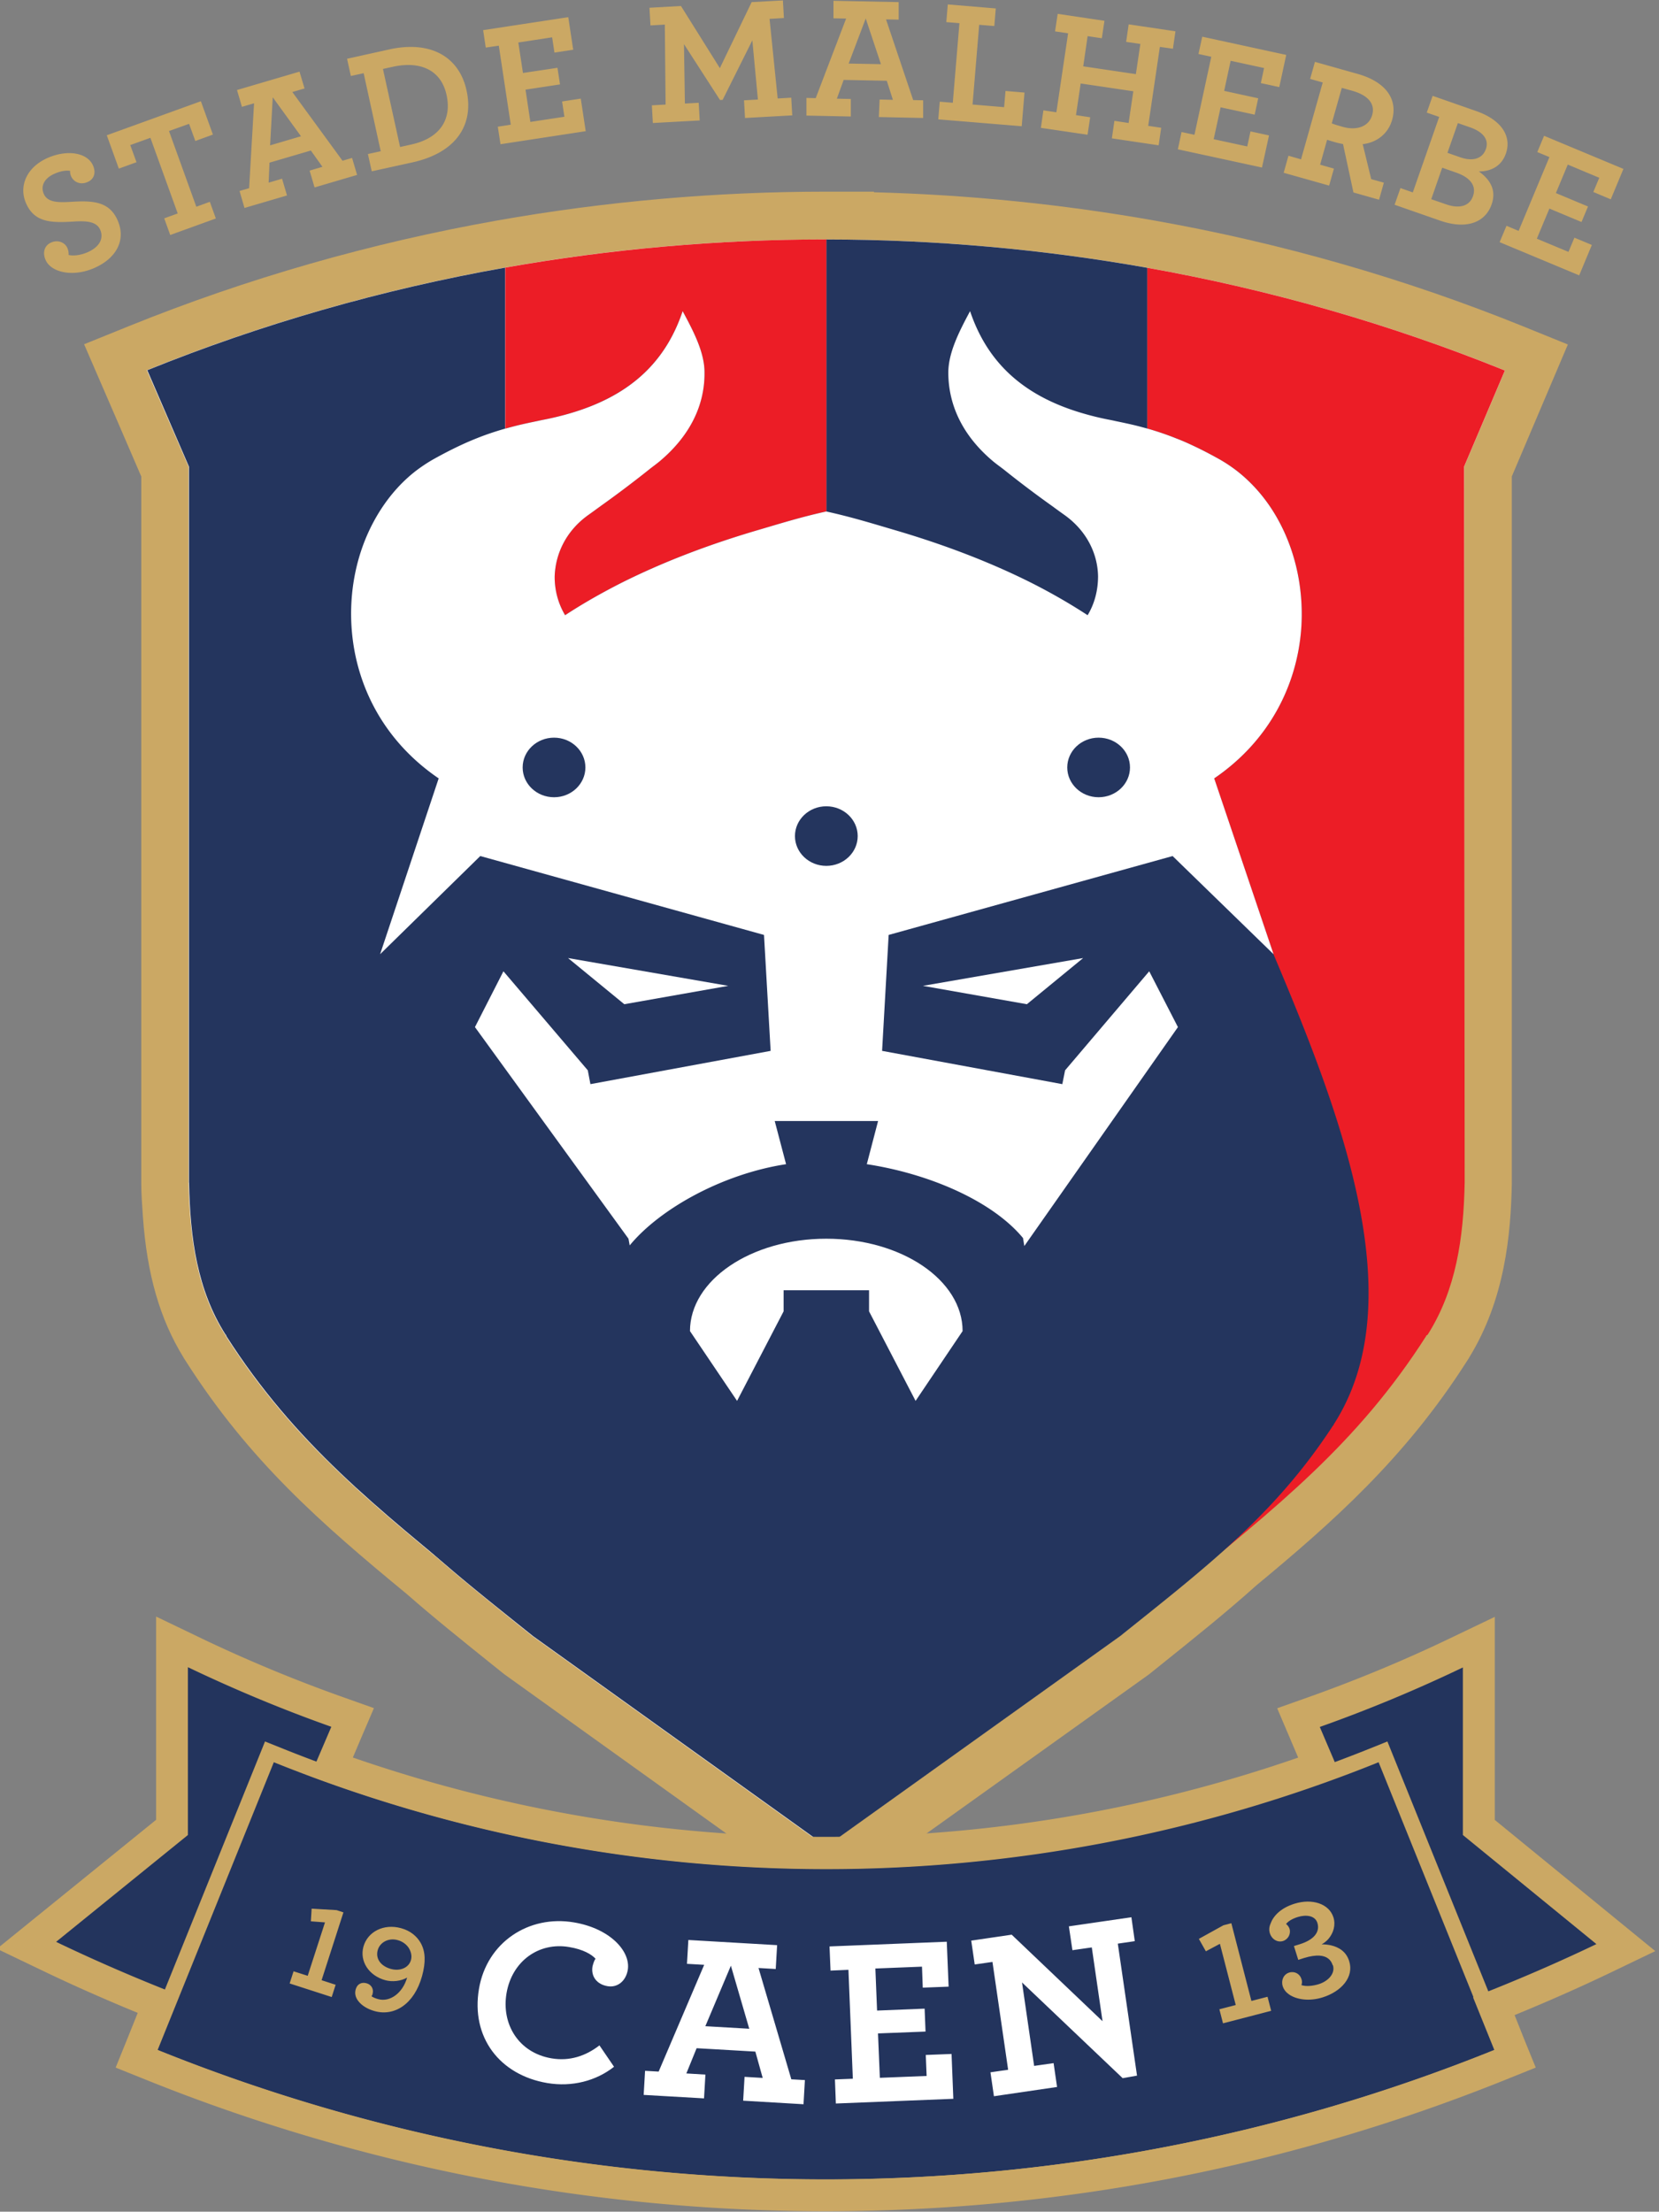 <svg xmlns="http://www.w3.org/2000/svg" xml:space="preserve" viewBox="1 1.41 748 997.09"><rect x="1" y="1.41" width="748" height="997.09" fill="#808080" stroke="none"/><path d="m236.234 747.628-4.874-3.934c-13.612-10.897-26.493-21.201-38.539-31.785-38.329-31.575-69.835-59.148-97.442-102.42l-.557-.906v-.034c-9.992-15.91-15.457-34.744-17.233-59.288a321 321 0 0 1-.661-14.412V213.904l-22.316-51.558 10.236-4.143c52.394-21.167 107.434-36.972 163.622-46.929 48.147-8.529 97.478-12.846 146.634-12.846h10.792v.07c45.64.627 91.281 4.943 135.912 12.88 56.119 9.957 111.09 25.763 163.449 46.964l10.165 4.108-21.863 51.454V534.85c-.417 21.584-2.89 49.435-18.137 73.7v.034l-.557.906c-27.155 42.541-59.392 70.914-92.813 98.591-13.299 11.941-27.677 23.464-42.89 35.649l-4.839 3.899-139.219 99.566-138.835-99.566z" style="fill:#fff;fill-opacity:1;fill-rule:nonzero;stroke:none"/><path d="M3819.017-410.93c-49.566 0-99.304 4.368-147.864 12.964-56.67 10.052-112.198 25.961-165.055 47.312l-20.381 8.25 8.734 20.172 8.042 18.578 8.908 20.658V34.533c0 4.714.346 9.567.728 14.87 1.836 25.857 7.625 45.96 18.231 63.152l.035.104 1.11 1.733c28.283 44.331 60.275 72.407 99.095 104.364 12.131 10.641 24.99 20.935 38.577 31.854l4.68 3.743.45.347.45.346 131.747 94.486 12.513 8.942 12.478-8.907 132.127-94.486.485-.347.451-.381 4.575-3.674c15.217-12.2 29.6-23.743 43.015-35.77 33.898-28.076 66.618-56.913 94.45-100.517l1.11-1.733.035-.104c16.082-26.169 18.682-55.388 19.133-78.022v-317.598l16.637-39.167 8.526-20.069-20.242-8.214c-52.823-21.351-108.28-37.295-164.882-47.347-41.524-7.383-83.983-11.68-126.478-12.79v-.277h-21.455zm0 21.456c49.183.035 97.57 4.437 144.189 12.72 55.908 9.948 109.667 25.546 160.584 46.134l-18.335 43.188V34.083c-.52 24.92-3.882 48.074-16.568 68.108l-.347.347c0 .104 0 .173-.347.312-25.649 40.172-55.11 66.618-90.36 95.803-14.35 12.894-29.878 25.233-47 38.959l-132.128 94.486-131.747-94.486c-15.39-12.374-29.565-23.604-42.771-35.181-37.26-30.71-68.178-57.676-94.902-99.581v-.312l-.347-.347c-10.294-16.256-14.245-34.626-15.666-54.313-.347-4.54-.555-9.116-.624-13.795v-321.515l-10.71-24.748-8.042-18.578c50.986-20.589 104.78-36.152 160.758-46.065 46.619-8.284 94.936-12.651 144.12-12.651" style="fill:#cba864;fill-opacity:1;fill-rule:nonzero;stroke:none" transform="matrix(1.004 0 0 1.004 -3460.741 500.386)"/><path d="M3819.017-389.46v721.225l144.154-105.508V-376.74c-46.653-8.284-94.97-12.686-144.154-12.72M3532.856 34.086c.485 24.921 3.64 48.075 16.325 68.109l.347.347v.311c30.987 48.526 67.52 77.017 113.064 114.486l12.235 8.942v-603.1c-55.943 9.913-109.771 25.475-160.723 46.064l18.717 43.326V34.086z" style="fill:#24355e;fill-opacity:1;fill-rule:nonzero;stroke:none" transform="matrix(1.004 0 0 1.004 -3460.741 500.386)"/><path d="m4105.42-287.422 18.335-43.187c-50.916-20.589-104.675-36.186-160.584-46.134v603.031l12.236-8.977c45.579-37.434 82.111-65.925 113.064-114.45 0-.14 0-.209.346-.313l.347-.346c12.651-20.034 16.048-43.188 16.533-68.109M3674.862-376.83v603.1l144.19 105.474v-721.225c-49.22 0-97.571 4.402-144.19 12.651" style="fill:#ec1d26;fill-opacity:1;fill-rule:nonzero;stroke:none" transform="matrix(1.004 0 0 1.004 -3460.741 500.386)"/><path d="M3618.642-68.514c-30.64 72.442-62.702 156.425-26.967 211.605 26.1 39.964 57.122 63.673 95.56 94.52l131.782 94.487 132.058-94.486c38.439-30.848 69.252-54.314 95.352-94.243 0-.104 0-.174.347-.243v-.312c35.735-55.18 3.708-138.886-26.932-211.328l-26.654-78.923c24.886-16.984 37.052-41.905 39.028-66.618 1.386-17.33-2.184-34.557-9.948-48.907-4.714-8.7-10.918-16.325-18.474-22.287a66 66 0 0 0-8.007-5.372c-4.852-2.738-9.289-4.991-13.517-6.932a127 127 0 0 0-6.205-2.634 118 118 0 0 0-11.923-4.056 116 116 0 0 0-5.962-1.594c-2.98-.763-6.065-1.421-9.254-2.08-1.04-.208-2.08-.45-3.19-.658a136 136 0 0 1-11.506-2.808c-25.65-7.487-42.564-21.871-50.605-45.891-5.061 9.358-9.74 18.613-9.844 27.52 0 14.801 6.62 28.561 20.172 39.895 1.699 1.422 3.501 2.739 5.234 4.09 6.932 5.546 14.073 10.884 21.282 16.048 1.837 1.318 3.605 2.635 5.442 3.917 10.017 7.14 14.939 17.4 15.147 27.556 0 6.1-1.456 12.166-4.68 17.503-7.972-5.233-16.533-10.12-25.614-14.696-18.128-9.081-38.3-16.81-60.033-23.223-10.883-3.223-20.103-6.1-31.714-8.665-11.612 2.565-20.728 5.442-31.611 8.665-21.767 6.413-41.94 14.142-60.068 23.223-9.046 4.575-17.607 9.463-25.614 14.696a33.03 33.03 0 0 1-4.68-17.503c.347-10.156 5.13-20.416 15.182-27.556 1.803-1.282 3.605-2.6 5.407-3.917a481 481 0 0 0 21.282-16.048c1.733-1.351 3.57-2.668 5.234-4.09 13.552-11.334 20.311-25.094 20.173-39.894 0-8.908-4.749-18.163-9.81-27.521-8.075 24.02-24.99 38.404-50.64 45.891a130 130 0 0 1-11.507 2.808c-1.109.208-2.114.45-3.188.658-3.155.659-6.274 1.317-9.255 2.08a116 116 0 0 0-5.962 1.594 118 118 0 0 0-11.888 4.056 115 115 0 0 0-6.24 2.634c-4.228 1.94-8.664 4.194-13.517 6.932a63 63 0 0 0-7.972 5.372c-7.556 5.962-13.795 13.587-18.509 22.287-7.764 14.35-11.334 31.577-9.948 48.907 1.976 24.713 14.142 49.634 39.029 66.618z" style="fill:#24355e;fill-opacity:1;fill-rule:nonzero;stroke:none" transform="matrix(1.004 0 0 1.004 -3460.741 500.386)"/><path d="M3819.017 59.233c33.794 0 61.21 18.578 61.21 41.489l-21.108 31.333-20.9-40.206v-9.463h-38.37v9.463l-20.9 40.206-21.144-31.333c0-22.911 27.417-41.49 61.212-41.49M3774.997-54.31l-46.688 8.25-25.268-20.728zM3862.412-54.31l46.688 8.25 25.268-20.728z" style="fill:#fff;fill-opacity:1;fill-rule:nonzero;stroke:none" transform="matrix(1.004 0 0 1.004 -3460.741 500.386)"/><path d="M4032.25-214.048c1.352-17.33-2.218-34.557-9.982-48.907-4.679-8.7-10.953-16.325-18.474-22.287a68 68 0 0 0-7.972-5.372c-4.887-2.738-9.29-4.991-13.553-6.932a96 96 0 0 0-6.238-2.635c-4.056-1.629-7.972-2.946-11.854-4.09a299 299 0 0 0-5.962-1.594c-2.981-.728-6.1-1.386-9.29-2.045a72 72 0 0 0-3.153-.659 127 127 0 0 1-11.508-2.807c-25.684-7.487-42.598-21.871-50.674-45.891-5.026 9.358-9.705 18.613-9.775 27.486 0 14.835 6.586 28.595 20.104 39.93 1.698 1.42 3.57 2.703 5.303 4.09a481 481 0 0 0 21.282 16.047 307 307 0 0 0 5.407 3.917c10.017 7.106 14.973 17.4 15.147 27.556 0 6.1-1.456 12.166-4.68 17.503-8.006-5.233-16.498-10.12-25.58-14.696-18.162-9.081-38.3-16.81-60.101-23.257-10.85-3.19-20.07-6.066-31.68-8.631-11.612 2.565-20.728 5.442-31.611 8.63-21.767 6.448-41.905 14.177-60.068 23.258-9.046 4.575-17.642 9.463-25.614 14.696-3.189-5.337-4.749-11.403-4.68-17.503.347-10.156 5.165-20.45 15.182-27.556 1.803-1.282 3.605-2.6 5.407-3.917a504 504 0 0 0 21.317-16.048c1.698-1.386 3.535-2.668 5.234-4.09 13.517-11.334 20.31-25.094 20.138-39.929 0-8.873-4.749-18.128-9.81-27.486-8.04 24.02-24.955 38.404-50.604 45.891a134 134 0 0 1-11.543 2.807c-1.074.208-2.08.416-3.154.66-3.223.658-6.273 1.316-9.254 2.044-2.01.52-3.986 1.04-5.997 1.594-3.916 1.144-7.868 2.461-11.923 4.09-2.01.798-4.055 1.664-6.17 2.635-4.228 1.94-8.665 4.194-13.552 6.932a72 72 0 0 0-8.007 5.372c-7.556 5.962-13.725 13.587-18.44 22.287-7.798 14.35-11.333 31.576-9.947 48.907 1.976 24.713 14.107 49.6 39.028 66.584l-26.307 78.957 44.99-44.089 127.413 35.424 2.98 52.06-80.932 14.94-1.179-6.205-37.884-44.47-12.79 25.06 68.94 95.006.555 3.015c13.657-16.568 41.87-32.13 70.223-36.463l-5.095-19.375h46.411l-5.06 19.375c28.283 4.333 56.462 16.603 70.153 33.17l.59 3.57 68.975-98.298-12.894-25.06-37.78 44.47-1.248 6.205-80.934-14.94 2.947-52.06 127.517-35.424 45.337 44.09-26.655-78.958c24.887-16.984 37.018-41.87 39.029-66.584" style="fill:#fff;fill-opacity:1;fill-rule:nonzero;stroke:none" transform="matrix(1.004 0 0 1.004 -3460.741 500.386)"/><path d="M3682.66-152.376c0-7.383 6.309-13.379 14.107-13.379 7.764 0 14.073 5.996 14.073 13.38 0 7.382-6.309 13.378-14.073 13.378-7.798 0-14.107-5.996-14.107-13.379m122.284 30.814c0-7.383 6.308-13.38 14.073-13.38 7.798 0 14.107 5.997 14.107 13.38 0 7.382-6.309 13.379-14.107 13.379-7.765 0-14.073-5.997-14.073-13.38m122.284-30.813c0-7.383 6.308-13.379 14.072-13.379 7.799 0 14.107 5.996 14.107 13.38 0 7.382-6.308 13.378-14.107 13.378-7.764 0-14.072-5.996-14.072-13.379" style="fill:#24355e;fill-opacity:1;fill-rule:nonzero;stroke:none" transform="matrix(1.004 0 0 1.004 -3460.741 500.386)"/><path d="M3818.74 488.79c-104.504 0-206.407-19.723-302.903-58.647l-6.655-2.669 9.913-24.54c-16.984-6.828-33.482-14.038-49.045-21.524l-10.19-4.888 65.336-52.927V240.27l10.26 4.922a646 646 0 0 0 63.637 26.481l7.175 2.53-9.463 22.183C3668.068 322.001 3742.693 335 3818.74 335c76.012 0 150.602-12.964 221.76-38.543l-9.462-22.183 7.175-2.565c21.594-7.626 42.98-16.534 63.603-26.412l10.26-4.922v83.221l65.994 53.933-10.155 4.887c-15.598 7.487-32.097 14.696-49.15 21.49l9.532 23.569-6.62 2.669c-96.496 38.924-198.434 58.646-302.937 58.646" style="fill:#23345d;fill-opacity:1;fill-rule:nonzero;stroke:none" transform="matrix(1.004 0 0 1.004 -3460.741 500.386)"/><path d="M3818.982 485.216c-104.052 0-205.505-19.653-301.585-58.404l-3.327-1.317 54.868-135.836 3.327 1.317c78.577 31.715 161.59 47.763 246.682 47.763h.035c85.127 0 168.14-16.048 246.717-47.763l3.327-1.317 54.869 135.836-3.328 1.317c-96.08 38.75-197.533 58.404-301.585 58.404" style="fill:#23345d;fill-opacity:1;fill-rule:nonzero;stroke:none" transform="matrix(1.004 0 0 1.004 -3460.741 500.386)"/><path d="M3518.056 228.905v91.262l-53.898 43.673-17.573 14.246 20.38 9.774c13.691 6.586 28.041 12.929 42.841 18.994l-4.54 11.3-5.373 13.275 13.275 5.338c48.456 19.548 99.096 34.487 150.533 44.4 50.917 9.81 103.116 14.766 155.073 14.766 51.922 0 104.121-4.957 155.073-14.766 51.402-9.913 102.042-24.852 150.498-44.4l13.275-5.338-5.407-13.275-4.09-10.295c14.765-6.065 29.184-12.408 42.91-18.994l20.277-9.74-17.435-14.245-54.66-44.678v-91.158l-20.485 9.809c-20.38 9.774-41.558 18.543-62.875 26.134l-14.35 5.095 5.962 14.003 3.466 8.145c-68.247 23.64-139.544 35.597-212.16 35.597-72.718 0-144.05-11.992-212.367-35.631l3.466-8.18 5.997-14.003-14.35-5.095a657 657 0 0 1-62.979-26.17zm14.28 22.738c21.108 10.086 42.563 19.028 64.4 26.758l-9.463 22.113c74.556 27.764 152.994 41.628 231.5 41.628 78.404 0 156.807-13.864 231.293-41.558l-9.427-22.114a654 654 0 0 0 64.261-26.724v75.25l59.963 48.975c-18.231 8.735-36.74 16.672-55.388 23.916l9.532 23.604c-96.115 38.751-198.191 58.162-300.233 58.162-102.146 0-204.153-19.41-300.268-58.162l9.948-24.574c-18.648-7.279-37.122-15.216-55.32-23.95l59.202-47.972z" style="fill:#cba864;fill-opacity:1;fill-rule:nonzero;stroke:none" transform="matrix(1.004 0 0 1.004 -3460.741 500.386)"/><path d="m4071.002 284.99-6.62 2.669c-78.161 31.541-160.724 47.52-245.4 47.52-84.642 0-167.205-15.979-245.365-47.52l-6.655-2.67-2.669 6.621-52.165 129.216-2.703 6.655 6.655 2.669c48.005 19.375 98.194 34.176 149.18 43.985 50.502 9.74 102.216 14.661 153.722 14.661s103.22-4.922 153.721-14.661a808 808 0 0 0 149.216-43.985l6.62-2.669-2.67-6.655-52.199-129.216zm-3.952 9.324 52.165 129.18c-96.08 38.752-198.157 58.127-300.233 58.127-102.077 0-204.153-19.375-300.233-58.126l52.164-129.181c79.409 31.992 163.739 48.005 248.069 48.005s168.695-16.013 248.068-48.005M3468.386-380.344c-1.455-3.397-.38-6.517 2.565-7.764 3.19-1.387 6.24.138 7.244 2.46.486 1.144.624 2.115.555 3.155 2.288.485 5.303.138 8.423-1.179 5.199-2.253 7.521-5.996 5.788-10.12-1.698-3.883-6.482-4.056-11.958-3.71-10.19.624-17.643.451-21.42-8.353-3.259-7.59.346-16.186 9.982-20.311 8.908-3.813 17.712-2.184 20.173 3.535 1.455 3.397.346 6.24-2.565 7.418-3.328 1.42-6.24-.208-7.28-2.6-.484-1.144-.484-1.768-.45-2.46-1.629-.243-3.951-.035-6.897 1.247-4.714 2.01-6.447 5.58-4.957 9.047 1.664 3.916 6.412 3.95 11.924 3.639 9.843-.624 17.538-.416 21.316 8.423 3.882 9.011-.936 17.157-10.71 21.35-9.393 4.056-19.272 2.011-21.733-3.777M3521.695-398.95l6.065-2.184-12.27-33.968-9.046 3.258 2.808 7.695-7.938 2.877-5.407-14.974 42.252-15.285 5.407 14.973-7.903 2.877-2.807-7.694-9.012 3.223 12.27 34.002 6.065-2.218 2.704 7.487-20.485 7.417zM3583.114-435.805l-12.686-17.504-1.178 21.594zm-27.59 24.574 4.298-1.248 2.218-38.127-5.442 1.595-2.218-7.556 28.075-8.25 2.254 7.557-5.477 1.594 22.53 30.848 4.298-1.248 2.253 7.626-19.099 5.615-2.218-7.556 5.754-1.699-5.2-7.313-18.578 5.442-.38 8.977 6.03-1.768 2.218 7.522-19.098 5.615zM3632.61-432.09c13.067-2.877 18.266-11.403 15.875-22.252-2.392-11.057-11.577-15.424-24.16-12.651l-4.401.97 7.695 35.042zm-19.445 4.264 5.754-1.248-7.66-35.042-5.754 1.247-1.698-7.729 19.098-4.229c18.266-3.986 31.195 3.154 34.557 18.44 3.397 15.424-4.575 27.971-24.402 32.339l-18.162 3.986zM3671.5-440.093l5.822-.901-5.372-35.493-5.858.867-1.178-7.834 38.23-5.823 2.22 14.627-8.423 1.283-1.04-6.863-15.182 2.322 2.08 13.691 15.493-2.322 1.144 7.452-15.493 2.357 2.183 14.488 15.286-2.322-1.04-6.863 8.388-1.283 2.218 14.627-38.265 5.858zM3740.717-449.69l6.135-.347-.346-35.909-6.447.381-.45-7.937 14.14-.797 17.47 27.902 14.28-29.635 14.038-.763.45 7.903-6.446.381 3.64 35.736 6.1-.347.45 7.937-21.212 1.179-.451-7.938 6.239-.346-2.496-26.585-13.344 26.724-1.179.069-16.186-25.095.416 26.69 6.204-.347.45 7.937-21.039 1.144-.45-7.938zM3843.556-468.172l-6.828-20.519-7.66 20.242zm-33.76 15.147 4.472.104 13.656-35.735-5.684-.104v-7.868l29.288.589v7.868l-5.684-.104 12.2 36.22 4.472.105v7.937l-19.895-.416.346-7.868 5.962.139-2.738-8.562-19.376-.38-3.05 8.422 6.274.138v7.868l-19.93-.416v-7.937zM3869.968-451.327l5.858.486 2.98-35.736-5.892-.485.659-7.937 21.559 1.802-.659 7.903-6.793-.555-2.981 35.805 14.176 1.178.624-7.278 8.527.727-1.248 15.113-37.468-3.085zM3916.518-447.441l5.823.866 5.268-35.458-5.858-.866 1.179-7.868 21.005 3.12-1.179 7.833-6.378-.936-1.975 13.552 23.639 3.501 2.01-13.552-6.378-.936 1.144-7.868 21.005 3.12-1.144 7.833-5.858-.832-5.234 35.458 5.823.866-1.143 7.868-21.005-3.12 1.144-7.867 6.377.97 2.115-14.245-23.639-3.501-2.114 14.21 6.377.971-1.178 7.834-20.97-3.085zM3978.56-437.705l5.79 1.248 7.555-35.042-5.753-1.248 1.698-7.764 37.711 8.18-3.12 14.454-8.283-1.803 1.455-6.759-15.008-3.258-2.911 13.518 15.285 3.327-1.594 7.348-15.286-3.292-3.12 14.315 15.078 3.258 1.456-6.76 8.319 1.803-3.155 14.42-37.78-8.18zM4064.173-445.361c1.456-5.234-2.149-8.943-9.011-10.884l-4.645-1.282-4.506 15.944c.901.346 2.08.762 4.818 1.525 6.412 1.837 11.854-.07 13.344-5.303m-37.607 18.3 5.65 1.63 9.74-34.523-5.65-1.594 2.149-7.66 19.306 5.442c11.403 3.223 18.197 10.467 15.355 20.623-1.837 6.412-7.14 10.225-13.206 10.883l3.813 15.702 5.684 1.594-2.149 7.66-11.507-3.258-4.68-21.732c-1.074-.243-2.08-.416-3.05-.693-1.594-.451-3.05-.867-4.09-1.248l-3.154 11.195 6.204 1.768-2.149 7.625-20.415-5.753zM4103.687-426.36c5.858 2.045 10.086.52 11.542-3.709 1.456-4.16-1.144-7.66-7.106-9.74l-5.476-1.906-4.68 13.344zm-6.378 21.108c5.789 2.045 10.503 1.005 12.132-3.674 1.594-4.54-1.11-8.284-7.418-10.502l-6.412-2.253-4.922 14.142zm-20.45-7.279 5.546 1.941 11.854-33.898-5.58-1.94 2.634-7.522 19.549 6.828c11.958 4.194 15.909 11.75 13.344 19.098-1.976 5.65-6.759 8.076-12.166 8.007 5.477 3.916 7.903 8.734 5.754 14.835-2.842 8.11-11.3 11.403-23.188 7.244l-20.381-7.106zM4124.483-395.599l5.442 2.288 13.83-33.136-5.442-2.253 3.05-7.313 35.632 14.87-5.685 13.656-7.833-3.293 2.669-6.378-14.142-5.927-5.338 12.79 14.42 6.031-2.912 6.967-14.42-6.031-5.649 13.518 14.211 5.927 2.669-6.378 7.833 3.258-5.684 13.657-35.735-14.905z" style="fill:#cba864;fill-opacity:1;fill-rule:nonzero;stroke:none" transform="matrix(1.004 0 0 1.004 -3460.741 500.386)"/><path d="M3663.042 396.082c3.536-20.936 22.391-33.31 42.702-29.843 16.187 2.738 25.511 12.997 24.124 21.35-.866 5.096-4.748 8.042-9.08 7.28-4.75-.798-7.522-4.298-6.76-8.874.347-1.352.763-2.669 1.352-3.466-1.733-1.906-5.51-4.194-11.854-5.234-13.518-2.322-25.649 6.274-28.11 20.762-2.357 13.969 5.511 26.724 20.207 29.22 8.146 1.386 15.39-1.075 21.525-5.824l6.55 9.602c-8.04 6.342-18.855 9.185-29.98 7.313-21.456-3.64-34.35-20.623-30.676-42.286M3784.425 413.987l-8.25-28.318-11.472 27.175zm-46.792 18.89 6.1.347 20.45-47.936-7.73-.45.624-10.71 39.86 2.322-.623 10.71-7.73-.45 14.731 49.98 6.1.347-.624 10.849-27.104-1.595.623-10.71 8.146.485-3.293-11.819-26.377-1.525-4.61 11.334 8.561.52-.624 10.676-27.104-1.56zM3822.899 436.746l8.04-.312-1.975-48.907-8.041.347-.45-10.849 52.65-2.114.831 20.172-11.611.451-.347-9.428-20.935.832.762 18.89 21.351-.866.416 10.294-21.35.832.831 19.93 21.005-.832-.382-9.428 11.577-.45.797 20.138-52.754 2.114zM3906.917 393.201l5.441 37.469 8.735-1.248 1.56 10.71-28.353 4.16-1.56-10.745 7.938-1.144-7.037-48.422-7.972 1.144-1.56-10.71 18.163-2.669 40.796 38.855-4.818-33.136-8.7 1.248-1.594-10.71 28.075-4.09 1.525 10.745-7.625 1.109 8.63 59.27-6.447 1.144z" style="fill:#fff;fill-opacity:1;fill-rule:nonzero;stroke:none" transform="matrix(1.004 0 0 1.004 -3460.741 500.386)"/><path d="m3579.717 388.172 6.413 2.045 7.764-23.985-6.343-.486.346-5.684 11.196.659 3.085 1.005-9.81 30.467 6.309 2.045-1.768 5.51-18.89-6.1 1.768-5.476zM3632.506 383.115c.52-1.872 0-3.778-.97-5.373-1.075-1.663-2.843-2.98-5.061-3.57-4.02-1.109-7.937 1.006-8.908 4.541-1.04 3.813 1.352 7.14 5.927 8.423 4.055 1.109 8.041-.486 9.012-4.021m-20.034 10.433c2.6.693 3.293 2.98 2.807 4.68 0 .45-.346.866-.485 1.178.693.485 1.699.935 2.981 1.282 5.234 1.456 10.988-2.634 12.998-9.67-2.773 1.594-6.586 2.045-9.775 1.178-7.452-2.045-11.61-8.526-9.843-15.043 1.872-6.759 9.116-10.467 16.914-8.318 4.194 1.143 7.071 3.604 8.804 6.62 2.218 3.951 2.288 8.734.624 14.835-3.5 12.72-12.478 18.197-21.212 15.805-3.19-.866-5.858-2.495-7.383-4.471-1.248-1.56-1.733-3.362-1.248-5.2.763-2.807 2.912-3.396 4.818-2.876M3995.545 405.242l7.348-1.906-7.106-27.486-6.308 3.362-3.154-5.58 11.022-6.1 3.57-.936 9.012 34.903 7.244-1.872 1.63 6.309-21.63 5.615zM4046.427 385.448c-.763-2.461-2.634-4.09-5.927-4.298-1.837-.104-4.125.208-6.932 1.074l-2.6.832-1.94-6.204 2.772-.867c2.634-.832 4.714-1.975 6.1-3.327 1.768-1.768 2.392-3.848 1.664-6.205-1.074-3.362-5.164-3.778-8.838-2.634-2.53.797-4.298 1.907-5.234 3.12.693.52 1.282 1.351 1.56 2.149.693 2.287-.624 4.783-2.947 5.51-2.287.729-4.99-.588-5.927-3.604-.346-1.11-.346-2.634.347-4.194 1.144-3.258 4.367-6.967 10.71-8.942 8.041-2.53 15.632.034 17.539 6.135 1.074 3.43 0 6.966-2.184 9.566-.832 1.005-1.976 1.906-3.12 2.53 1.318 0 2.704.104 4.09.416 3.57.797 6.967 2.808 8.284 7.14 2.253 7.106-3.5 13.622-11.923 16.256-5.962 1.872-11.785 1.04-15.181-1.386-1.318-.936-2.288-2.184-2.739-3.605-.831-2.634.347-5.338 2.843-6.135 2.391-.762 4.817.485 5.545 2.842.347.867.347 1.941 0 2.773 2.115.728 5.165.381 7.764-.416 4.229-1.317 7.556-4.783 6.378-8.526" style="fill:#cba864;fill-opacity:1;fill-rule:nonzero;stroke:none" transform="matrix(1.004 0 0 1.004 -3460.741 500.386)"/></svg>